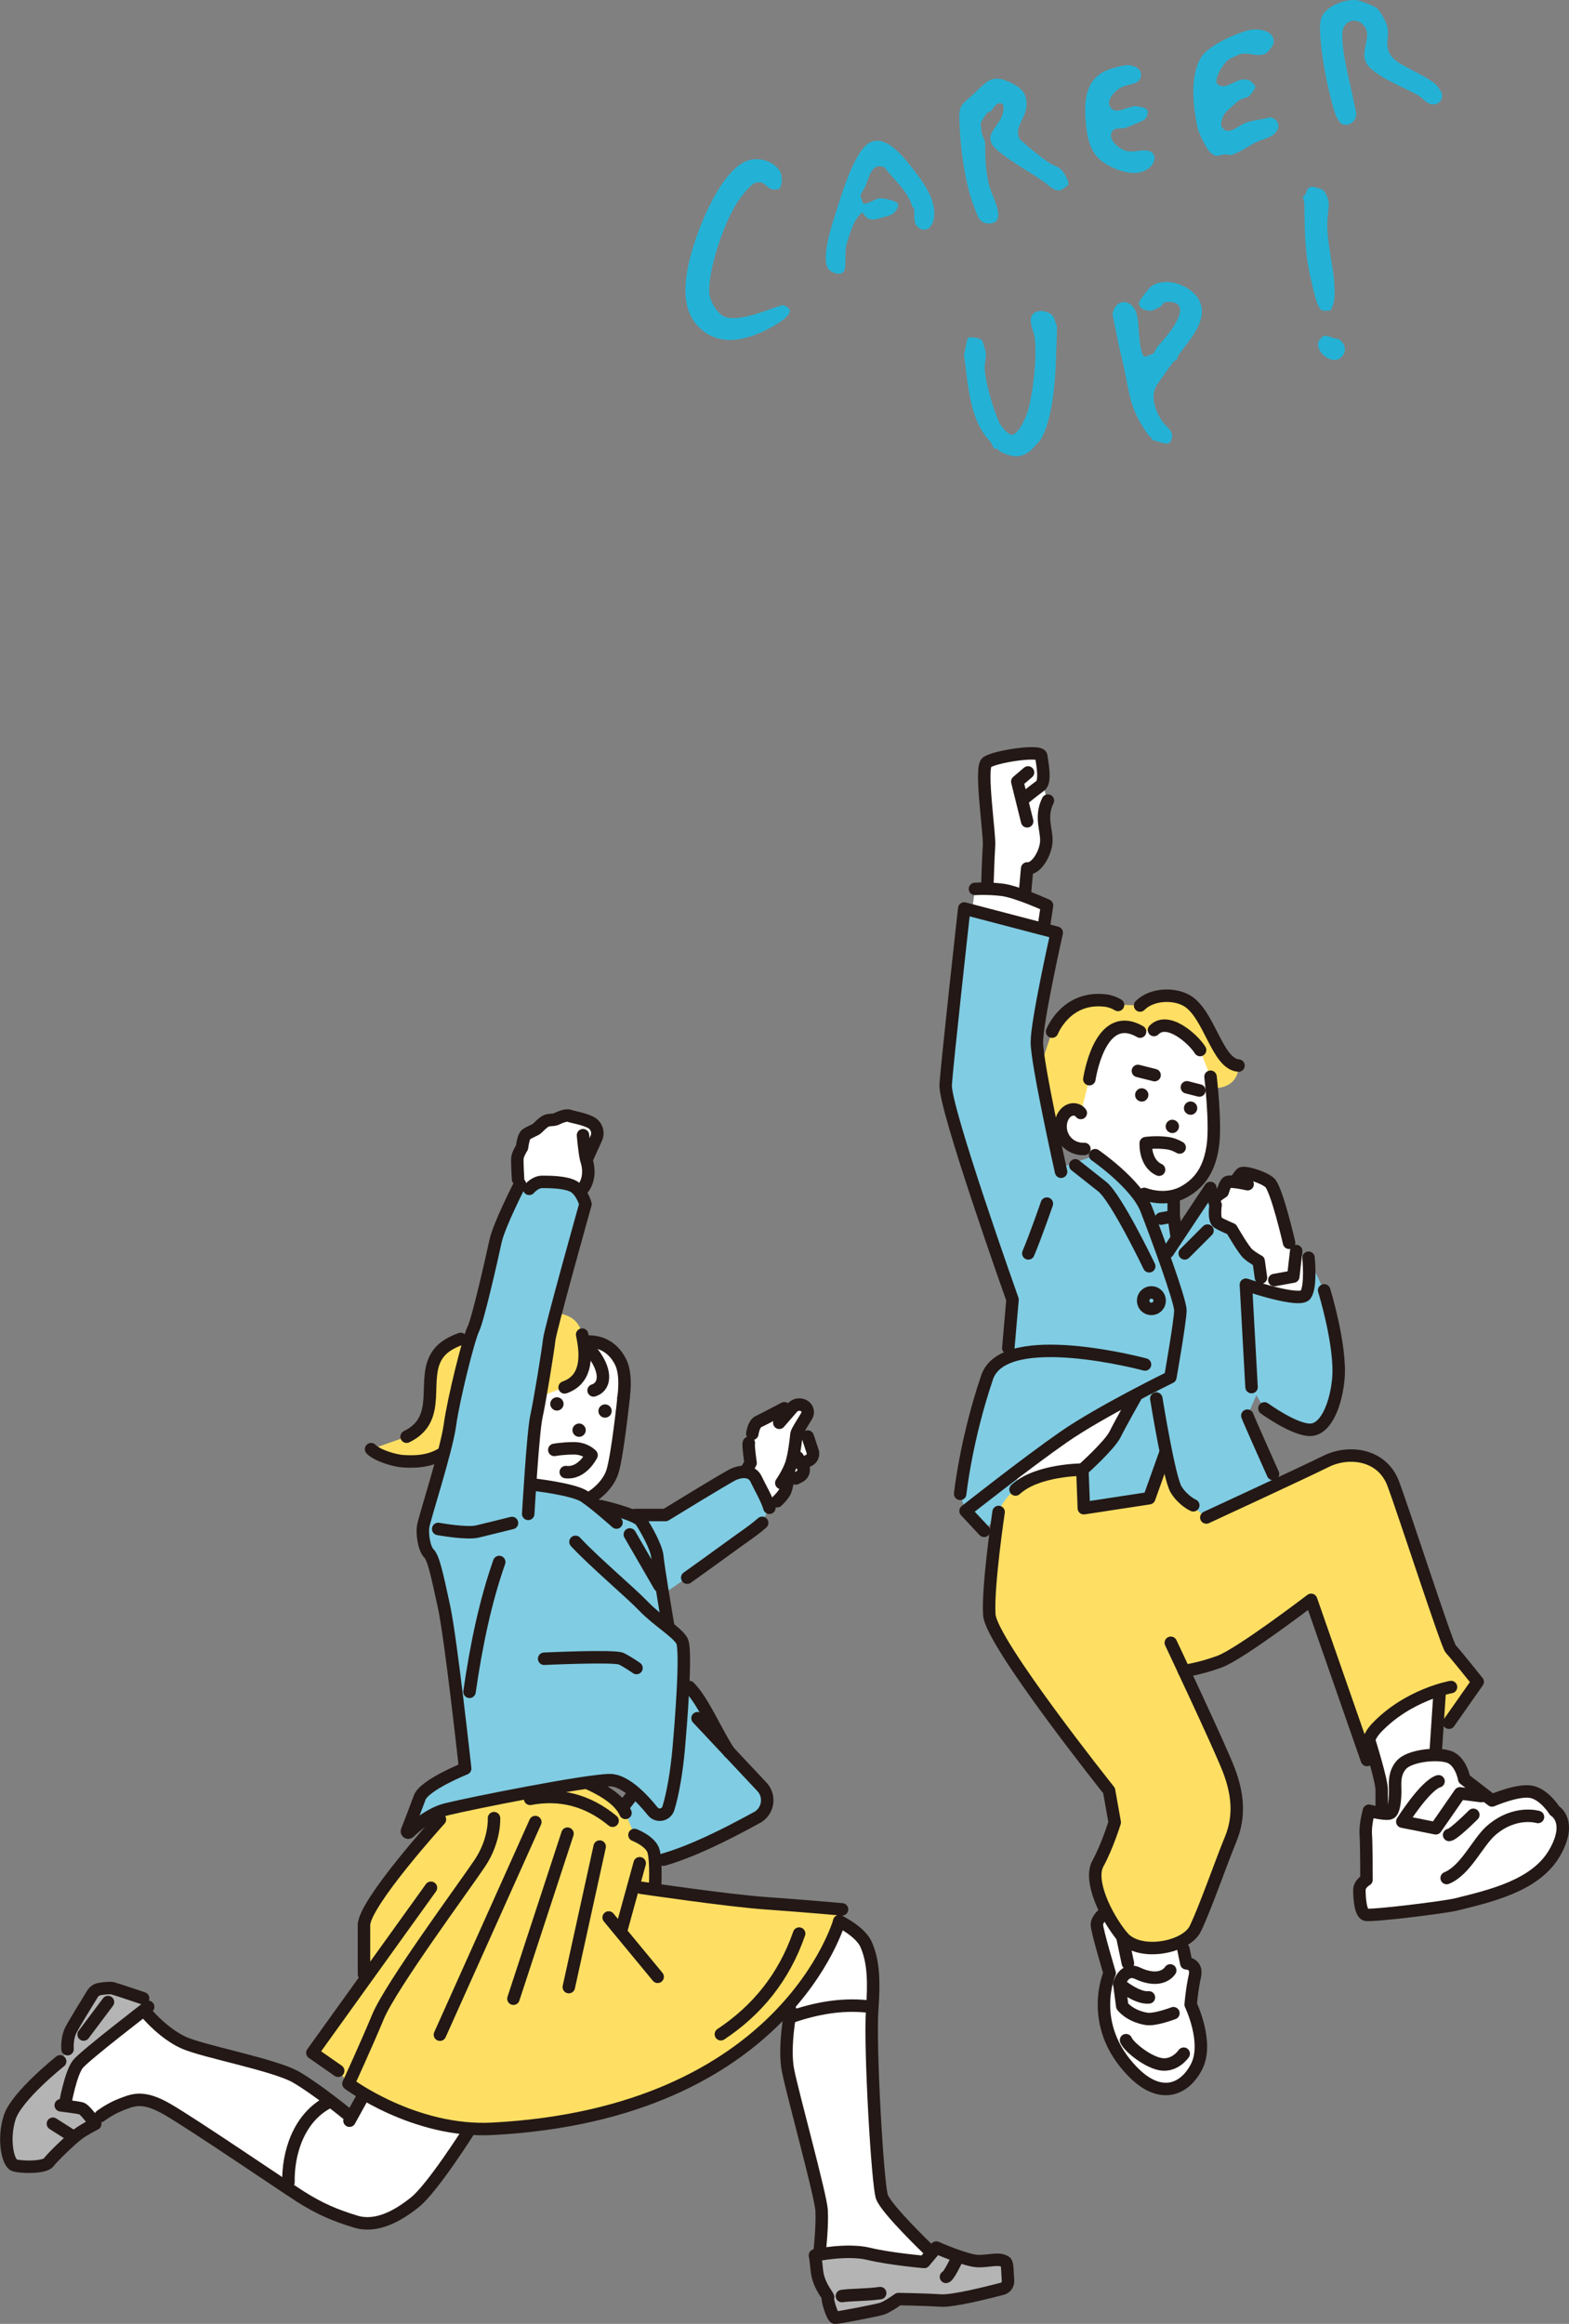 <?xml version="1.0" encoding="UTF-8"?>
<svg id="b" data-name="レイヤー 2" xmlns="http://www.w3.org/2000/svg" width="108.24" height="160.23" viewBox="0 0 108.24 160.23">
  <rect x="0" y="0" width="108.24" height="160.23" fill="#808080" stroke="none"/>
  <defs>
    <style>
      .d {
        fill: #ffdf63;
      }

      .e {
        fill: #231815;
      }

      .f {
        fill: #fff;
      }

      .g {
        fill: none;
        stroke: #231815;
        stroke-linecap: round;
        stroke-linejoin: round;
        stroke-width: .86px;
      }

      .h {
        fill: #b4b4b5;
      }

      .i {
        fill: #23b2d6;
      }

      .j {
        fill: #80cce3;
      }
    </style>
  </defs>
  <g id="c" data-name="レイヤー 1">
    <g>
      <path class="d" d="M83.69,75.04c1.89-.03,1.75-1.58,1.75-1.58-1.48-.11-2-3.57-3.57-4.48-.89-.52-2.41-.47-3.22.34l-1.52-.04c-.25-.15-.53-.26-.84-.3-2.74-.35-3.71,2.14-3.71,2.14l-.84,2.53.94,4.7,1.88-1.63,9.13-1.7Z"/>
      <path class="f" d="M78.94,82.33s1.46.6,2.79-.17c1.06-.61,1.73-1.56,1.95-3.23.21-1.56-.17-4.68-.17-4.68l-.73-1.84c-.43-.71-2.22-2.36-3.18-1.38l-.95.11c-2.55-1.48-3.36,2.43-3.5,3.28l-.59,2.32c-.16-.24-.51-.31-.78-.19-.27.12-.45.38-.54.65-.16.48-.06,1.03.25,1.43.31.4.82.62,1.32.59l4.13,3.11Z"/>
      <path class="j" d="M73.4,99.08c-2.55,1.77-6.77,5.1-6.77,5.1l1.28,1.37,5.49-6.47Z"/>
      <path class="f" d="M70.06,102.71c1.47-1.37,4.61-1.37,4.61-1.37l2.26-2.45,1.43-2.62s-4.79,2.77-5.53,3.26c-.75.5-2.55,1.8-2.55,1.8l-.21,1.37Z"/>
      <polygon class="j" points="80.29 86.4 81.18 85.31 80.97 83.86 80.97 82.75 78.94 82.33 80.29 86.4"/>
      <path class="f" d="M81.64,134.39l.2.98s.78,0,.59.88c-.2.88-.29,1.96-.29,1.96,0,0,1.28,2.65.39,4.32-.88,1.67-2.57,2.2-4.41.29-3.14-3.24-1.57-6.77-1.57-6.77,0,0-.88-2.94-.88-3.34s.49-.78.49-.78l5.49,2.45Z"/>
      <path class="f" d="M95.32,124.84v-1.42c0-.66-.82-3.28-.82-3.28.72-1.86,2.36-3,4.82-3.5l-.28,4.21-3.72,4Z"/>
      <path class="d" d="M68.91,104.24s-.77,5.16-.64,7.09c.13,1.93,8.26,12.12,8.26,12.12l.39,2.19s-.52,1.68-1.16,2.84c-.64,1.16.52,3.61,1.68,5.03,1.16,1.42,4.39.77,5.03-.52.64-1.29,1.81-4.64,2.45-6.19.64-1.55.52-3.1-.13-4.77-.64-1.68-4-8.77-4-8.77l.9,1.93s1.03-.13,2.45-.64c1.42-.52,6.32-4.26,6.32-4.26l3.85,11.04s-.3-1.2.64-2.19c2.19-2.32,4.38-2.52,4.38-2.52l.07,2.56,2.55-3.25s-1.61-2-1.86-2.26c-.26-.26-3.18-9.33-3.96-11.39-.77-2.06-3.1-2.32-4.64-1.55-1.55.77-8.26,3.87-8.26,3.87,0,0-.92-3.17-2.91-3.53-3.64-.66-9.34.88-10.25,1.61-.97.78-1.16,1.53-1.16,1.53Z"/>
      <path class="j" d="M80.38,100.22l-1.1,3.08-4.51.69-.1-2.65s1.86-1.67,2.26-2.45c.39-.78,1.43-2.62,1.43-2.62l1.36-.56.66,4.51Z"/>
      <path class="f" d="M72.05,63.63l.18-1.2s-2.09-.96-3.11-1.08c-1.02-.12-1.86-.06-1.86-.06l-.18,1.36,4.97.98Z"/>
      <path class="f" d="M68.12,60.86s.06-1.83.11-2.57c.06-.74-.63-5.31-.17-5.71.46-.4,3.71-.91,3.77-.46s.22,1.31.18,1.79c-.05.54.28,1.29.28,1.29-.57,1.14-.06,2.06-.11,2.86-.06.8-.7,1.88-1.32,1.82-.06.63-.11,1.26-.17,1.89l-2.56-.91Z"/>
      <path class="j" d="M69.13,93.78l.53-4.41s-4.71-13.24-4.61-14.81c.1-1.57,1.28-12.16,1.28-12.16l6.38,1.67s-1.37,6.08-1.37,7.55,1.67,8.93,1.67,8.93l2.55-.88s2.84,1.96,3.53,3.73c.69,1.77,2.35,6.28,2.35,6.97s-.69,4.61-.69,4.61c0,0-4.81,2.35-7.36,4.12-2.55,1.77-6.77,5.1-6.77,5.1l-.39-1.18s.39-3.73,1.86-8.04c.18-.52.54-.9,1.04-1.18Z"/>
      <path class="j" d="M83.5,81.91l-2.94,4.41-.78,10.1s.88,5.49,1.37,6.28c.49.78,2.08,1.92,2.08,1.92l4.86-2.13s-1.93-4.6-2.03-4.89l2.18-4.97-1.18-7.95-3.55-2.77Z"/>
      <path class="f" d="M83.79,82.67c.04-.16.57-.49.57-.49,0,0,.12-.49.29-.65.09-.09.48-.05.84.01l-.27-.05s.24-.41.41-.57c.16-.16,1.47.2,1.96.61.49.41,1.35,4.16,1.35,4.16l1.23,1.27-.09,2.31-2.97-.25-.09-.92-.16-1.14s-.41-.2-.73-.49-1.14-1.71-1.14-1.71c0,0-.61-.24-.94-.45-.33-.2-.16-1.22-.16-1.22,0,0-.12-.24-.08-.41Z"/>
      <path class="j" d="M90.27,86.72s.2,1.96-.2,2.55c-.39.59-4.12-.69-4.12-.69l.39,7.06.88,1.47s2.16,1.57,3.24,1.47c1.08-.1,1.72-1.92,1.86-3.53.2-2.26-.98-6.08-.98-6.08l-1.08-2.26Z"/>
      <path class="g" d="M80.77,113.27s3.35,7.09,4,8.77c.64,1.68.77,3.22.13,4.77-.64,1.55-1.81,4.9-2.45,6.19-.64,1.29-3.87,1.93-5.03.52-1.16-1.42-2.32-3.87-1.68-5.03.64-1.16,1.16-2.84,1.16-2.84l-.39-2.19s-8.13-10.19-8.26-12.12c-.13-1.93.64-7.09.64-7.09"/>
      <path class="g" d="M83.22,104.63s6.71-3.1,8.26-3.87c1.55-.77,3.87-.52,4.64,1.55.77,2.06,3.7,11.13,3.96,11.39.26.26,1.86,2.26,1.86,2.26l-1.98,2.82"/>
      <path class="g" d="M100.1,116.32s-2.97.52-5.16,2.84c-.94,1-.64,2.19-.64,2.19l-3.85-11.04s-4.9,3.74-6.32,4.26c-1.42.52-2.45.64-2.45.64"/>
      <line class="g" x1="99.32" y1="116.64" x2="99.04" y2="120.85"/>
      <path class="g" d="M94.5,120.14s.82,2.62.82,3.28v1.42"/>
      <path class="f" d="M101.01,122.65s-.22-1.26-1.09-1.53c-.88-.27-2.68-.05-3.23.55-.55.6-.44,1.37-.44,1.81s-.05,1.37-.33,1.53c-.27.16-1.48-.16-1.48-.16,0,0-.27.93-.22,1.64s.05,3.12.05,3.12c0,0-.49.27-.49.71s.05,1.59.44,1.7c.38.11,5.43-.51,6.24-.71,2.41-.6,5.49-1.3,6.79-3.56,1.26-2.19,0-2.9,0-2.9,0,0-.71-1.15-1.64-1.31-.93-.16-2.68.6-2.68.6l-1.92-1.48Z"/>
      <path class="g" d="M101.01,122.65s-.22-1.26-1.09-1.53c-.88-.27-2.68-.05-3.23.55-.55.6-.44,1.37-.44,1.81s-.05,1.37-.33,1.53c-.27.16-1.48-.16-1.48-.16,0,0-.27.93-.22,1.64s.05,3.12.05,3.12c0,0-.49.27-.49.71s.05,1.59.44,1.7c.38.11,5.43-.51,6.24-.71,2.41-.6,5.49-1.3,6.79-3.56,1.26-2.19,0-2.9,0-2.9,0,0-.71-1.15-1.64-1.31-.93-.16-2.68.6-2.68.6l-1.92-1.48Z"/>
      <path class="g" d="M106.1,125.28s-1.59-.49-3.23.93c-.94.82-1.75,2.74-3.07,3.28"/>
      <path class="g" d="M81.64,134.39l.2.98s.78,0,.59.88c-.2.88-.29,1.96-.29,1.96,0,0,1.28,2.65.39,4.32-.88,1.67-2.57,2.2-4.41.29-3.14-3.24-1.57-6.77-1.57-6.77,0,0-.88-2.94-.88-3.34s.49-.78.49-.78"/>
      <path class="g" d="M80.73,135.86s-.57.98-2.24.2c-.96-.45-1.28.73-1.28.73"/>
      <path class="g" d="M80.95,138.81s-1.28.49-1.86.39c-1.18-.2-1.67-.88-1.67-.88l-.2-1.53s1.2,1.02,2.04.93"/>
      <line class="g" x1="77.42" y1="133.52" x2="77.81" y2="135.37"/>
      <path class="g" d="M75.55,79.65s2.84,1.96,3.53,3.73c.69,1.77,2.35,6.28,2.35,6.97s-.69,4.61-.69,4.61c0,0-4.81,2.35-7.36,4.12-2.55,1.77-6.77,5.1-6.77,5.1l1.28,1.37"/>
      <path class="g" d="M78.99,94.08s-9.7-2.61-10.89.88c-1.47,4.32-1.86,8.04-1.86,8.04"/>
      <path class="g" d="M90.27,86.72s.2,1.96-.2,2.55c-.39.59-4.12-.69-4.12-.69l.39,7.06"/>
      <path class="g" d="M91.35,88.97s1.18,3.83.98,6.08c-.14,1.61-.78,3.43-1.86,3.53-1.08.1-3.24-1.47-3.24-1.47"/>
      <path class="g" d="M69.56,92.95l.29-3.34s-4.71-13.24-4.61-14.81c.1-1.57,1.28-12.16,1.28-12.16l6.38,1.67s-1.37,6.08-1.37,7.55,1.67,8.93,1.67,8.93"/>
      <path class="g" d="M72.22,82.99s-.78,2.26-1.28,3.43"/>
      <path class="g" d="M79.28,87.31s-2.26-4.71-3.24-5.49c-.98-.78-1.86-1.47-1.86-1.47"/>
      <path class="g" d="M79.77,96.43s.88,5.49,1.37,6.28c.49.78,1.18,1.08,1.18,1.08"/>
      <path class="g" d="M86.05,97.61c.1.29,1.77,4.02,1.77,4.02"/>
      <path class="g" d="M78.36,96.27s-1.04,1.83-1.43,2.62c-.39.78-2.26,2.45-2.26,2.45l.1,2.65,4.51-.69,1.1-3.08"/>
      <path class="g" d="M74.67,101.33s-3.14,0-4.61,1.37"/>
      <line class="g" x1="83.5" y1="81.91" x2="80.56" y2="86.33"/>
      <line class="g" x1="83.3" y1="84.85" x2="81.73" y2="86.42"/>
      <path class="g" d="M72.05,63.63l.18-1.2s-2.09-.96-3.11-1.08c-1.02-.12-1.86-.06-1.86-.06"/>
      <path class="g" d="M83.51,74.24s.37,3.13.17,4.68c-.22,1.67-.89,2.62-1.95,3.23-1.33.77-2.79.17-2.79.17"/>
      <path class="g" d="M74.56,76.74c-.16-.24-.51-.31-.78-.19-.27.12-.45.38-.54.65-.16.48-.06,1.03.25,1.43.31.4.82.62,1.32.59"/>
      <path class="e" d="M78.31,75.43c-.04.25.14.48.39.52.25.04.48-.14.52-.39s-.14-.48-.39-.52c-.25-.04-.48.14-.52.39Z"/>
      <path class="e" d="M81.68,76.34c-.04.25.14.48.39.52.25.04.48-.14.52-.39.04-.25-.14-.48-.39-.52-.25-.04-.48.14-.52.39Z"/>
      <path class="e" d="M80.42,77.6c-.04.25.14.48.39.52.25.04.48-.14.52-.39.04-.25-.14-.48-.39-.52-.25-.04-.48.14-.52.39Z"/>
      <path class="g" d="M81.38,79.12c-.23-.13-.52-.26-.85-.3-.8-.11-1.49,0-1.49,0,0,0-.08,1.38.92,1.83"/>
      <circle class="g" cx="79.43" cy="89.68" r=".57"/>
      <path class="g" d="M78.65,69.33c.81-.81,2.33-.85,3.22-.34,1.57.91,2.08,4.37,3.57,4.48"/>
      <path class="g" d="M77.13,69.29c-.25-.15-.53-.26-.84-.3-2.74-.35-3.71,2.14-3.71,2.14"/>
      <path class="g" d="M82.79,72.4c-.43-.71-2.22-2.36-3.18-1.38"/>
      <path class="g" d="M78.65,71.13c-2.55-1.48-3.36,2.43-3.5,3.28"/>
      <polyline class="g" points="80.97 82.75 80.97 83.86 80.1 84.02"/>
      <line class="g" x1="81.18" y1="85.31" x2="80.97" y2="83.86"/>
      <polyline class="g" points="89.42 86.26 89.22 88.02 87.91 88.26"/>
      <path class="g" d="M88.93,85.69s-.86-3.75-1.35-4.16c-.49-.41-1.8-.78-1.96-.61-.16.16-.41.57-.41.57"/>
      <path class="g" d="M86.07,81.65s-1.27-.29-1.43-.12c-.16.16-.29.65-.29.65,0,0-.53.33-.57.49-.04.16.08.41.08.41,0,0-.16,1.02.16,1.22.33.2.94.45.94.45,0,0,.82,1.43,1.14,1.71s.73.49.73.49l.16,1.14"/>
      <path class="g" d="M70.69,61.77c.06-.63.11-1.26.17-1.89.62.06,1.26-1.02,1.32-1.82.06-.8-.46-1.71.11-2.86"/>
      <path class="g" d="M68.12,60.86s.06-1.83.11-2.57c.06-.74-.63-5.31-.17-5.71.46-.4,3.71-.91,3.77-.46s.34,1.77-.06,2.06c-.4.29-1.03.8-1.03.8"/>
      <polyline class="g" points="70.86 56.63 70.18 53.89 70.92 53.26"/>
      <line class="g" x1="79.65" y1="74.13" x2="78.5" y2="73.84"/>
      <line class="g" x1="82.74" y1="75.19" x2="81.88" y2="74.97"/>
      <path class="g" d="M102.2,123.84l-1.48-.19-1.67,2.41-2.31-.46s1.57-2.5,2.5-2.78"/>
      <path class="g" d="M101.64,125.13s-1.39,1.39-1.67,1.39"/>
      <path class="g" d="M81.66,141.6s-.56.83-1.48.74c-.93-.09-2.31-1.2-2.5-1.67"/>
    </g>
    <g>
      <path class="f" d="M56.08,100.13l-.36-1.08-.76-.2c.02-.16.51-.91.7-1.23.14-.23.07-.53-.15-.67h0c-.26-.18-.61-.13-.83.1l-.56.05s-1.46.77-1.79.92c-.33.15-.42.84-.42.84l-.24.63c-.06.15.12,1.38.12,1.38l-.24.42,1.54,2.67.53-.45s.39-.36.54-.66c.15-.3.24-1.08.24-1.08l.49.17.26-.13c.22-.1.34-.34.29-.57l.08-.41.26-.13c.22-.1.34-.34.29-.57Z"/>
      <path class="f" d="M40.74,77.38c-.52-.26-1.28-.38-1.44-.44-.27-.11-.77.15-.96.23-.19.08-.46.04-.65.11-.19.08-.46.34-.61.5-.15.15-.69.31-.84.5-.15.19-.23.84-.23.84,0,0-.27.42-.31.69-.04.27.04,1.49.04,1.49l.78.66c.91-.7,2.19-.54,3.65.03,0,0,.71-.71.28-2.04l.68-1.5c.18-.41,0-.89-.4-1.09Z"/>
      <path class="f" d="M40.81,103.21s1.07-.64,1.43-1.71c.36-1.07.78-5.13.78-5.13,0,0,.27-1.58-.21-2.5-.86-1.64-2.42-1.36-2.42-1.36l-.21-.5c.4,1.82.16,3.16-1.21,3.64l-1.73.58c-.24,1.13-.79,8.14-.79,8.14l4.37-1.16Z"/>
      <path class="d" d="M40.16,92.02c-.42-2.14-3.3-1.96-8.38.3-.64.23-1.2.55-1.54,1.01-1.27,1.69.42,4.47-2.19,5.73l-2.44.86c.41.42,1.6.79,2.19.83,2.06.15,3.2-.42,4.81-2.7l6.35-2.4c1.37-.47,1.61-1.81,1.21-3.64Z"/>
      <path class="f" d="M25.02,144.57l-.92,1.65-.18-.49s-2.02-1.65-3.48-2.51c-1.47-.86-6.42-1.77-7.76-2.38-1.34-.61-2.44-1.89-2.44-1.89l-.02-.58s-4.31,3.31-4.83,3.93c-.52.62-.9,2.79-.9,2.79l-.31.07s1.14.14,1.41.21c.28.07.97,1.07.97,1.07l.37-.52s.61-.49,1.41-.79c.79-.31,1.47-.67,3.18.31,1.71.98,7.88,5.2,9.23,6.05,1.34.86,2.38,1.28,3.79,1.71s2.87-.37,4.1-1.34c1.22-.98,3.73-4.95,3.73-4.95-2.5-.37-4.93-1.26-7.33-2.32Z"/>
      <path class="f" d="M22.66,144.95s-.76-.87-2.22-1.72c-1.47-.86-6.42-1.77-7.76-2.38-1.34-.61-2.44-1.89-2.44-1.89l-.02-.58s-4.31,3.31-4.83,3.93c-.52.62-.9,2.79-.9,2.79l-.31.07s1.14.14,1.41.21c.28.07.97,1.07.97,1.07l.37-.52s.61-.49,1.41-.79c.79-.31,1.47-.67,3.18.31,1.71.98,6.92,4.54,8.27,5.39.11-4.41,2.88-5.87,2.88-5.87Z"/>
      <path class="h" d="M5.6,145.37c-.28-.07-1.41-.21-1.41-.21l.31-.07s.38-2.17.9-2.79c.52-.62,4.83-3.93,4.83-3.93l-.34-.59s-1.83-.62-2.1-.69c-.17-.04-.59,0-.89.05-.2.03-.38.15-.49.32-.37.6-1.25,2.03-1.49,2.49-.31.59-.24,1.34-.24,1.34l-.52.83s-3,2.38-3.48,3.86c-.48,1.48-.14,3.17.34,3.31.48.14,2.07.17,2.35-.21.28-.38,1.55-1.59,2-1.93s1.21-.72,1.21-.72c0,0-.69-1-.97-1.07Z"/>
      <path class="h" d="M69.39,155.96c-.46-.33-1.12-.03-1.95-.07-.83-.03-2.84-.93-2.84-.93l-.83.99s-2.35-.2-3.83-.56c-1.49-.36-3.7.1-3.7.1.07.23.09.92.17,1.29.2.99.83,1.55.73,1.62-.1.07.3,1.39.5,1.39s2.84-.5,3.24-.63c.4-.13,1.12-.66,1.12-.66,0,0,1.85.03,2.94.1.86.05,3.24-.55,4.22-.81.25-.07.42-.31.4-.57-.05-.52-.01-1.16-.16-1.27Z"/>
      <path class="f" d="M64.02,155.08s-2.87-2.75-3.18-3.61c-.31-.86-.86-10.33-.67-12.9.13-1.84.12-3.3-.43-4.52-.4-.88-1.84-1.58-1.84-1.58-.56,2.01-1.88,4.08-3.36,6.17,0,0-.49,2.51-.18,4.09.31,1.59,2.26,8.62,2.32,9.66.06,1.04-.12,2.69-.12,2.69l7.21.88.25-.88Z"/>
      <path class="f" d="M64.02,155.08s-2.87-2.75-3.18-3.61c-.31-.86-.86-10.33-.67-12.9-1.85-.57-3.71-.17-5.58.48,0,0-.53,2.09-.23,3.68.31,1.59,2.26,8.62,2.32,9.66.06,1.04-.12,2.69-.12,2.69l7.21.88.25-.88Z"/>
      <path class="d" d="M52.84,131.23c-1.94-.13-5.85-.67-7.66-.93l.02-.14s.09-1.78-.09-2.49c-.18-.71-1.33-1.16-1.33-1.16l-.62-1.51c-.33-.74-1.19-1.43-2.58-2.04l-9.78,1.79-.44.69s-5.24,5.78-5.24,7.29v3.38s.04.42.04.42l-3.6,5,1.78,1.24.71.89s4.54,3.4,9.95,3.11c20.17-1.07,23.91-14.31,23.91-14.31l.18-.82s-2.67-.25-5.25-.42Z"/>
      <path class="j" d="M52.57,123.21l-2.24-2.39h0c-.92-1.38-1.8-3.53-2.77-4.51l-1.45,8.38-.79.43-1.61-1.47-.56,1.36.62,1.51c.84.4,1.4.95,1.41,1.78l.59-.08c1.89-.56,4.06-1.61,6.34-2.85.84-.38,1.07-1.48.45-2.16Z"/>
      <path class="g" d="M32.6,98.05c-1.6,2.28-2.75,2.84-4.81,2.7-.59-.04-1.78-.4-2.19-.83"/>
      <path class="j" d="M52.17,102c-.31-.67-1.08-.56-1.54-.36-.46.21-4.72,2.82-4.72,2.82h-2.1s.31.31.31.31c-.55-.44-2.67-.92-2.67-.92l-.1.12c-.36-.3-.74-.6-1.03-.79-.77-.51-3.54-.82-3.54-.82h-.22c.12-1.73.29-4,.44-4.68.24-1.13.81-4.59.89-5.32.08-.73,2.5-9.35,2.5-9.35,0,0-.24-.89-.81-1.21-.56-.32-1.69-.32-2.18-.32s-.89.48-.89.48l-.64-.32s-1.45,2.82-1.69,3.95c-.24,1.13-1.21,5.4-1.53,6.04-.32.64-1.37,4.84-1.61,6.61-.24,1.77-1.77,6.45-1.85,7.01-.08.56.08,1.53.4,1.85.32.32.56,1.45,1.05,3.71.48,2.26,1.45,11.12,1.45,11.12,0,0-2.82,1.13-3.14,2.01-.22.61-.63,1.67-.87,2.28-.04.1.08.18.16.1.49-.48,1.45-1.3,2.56-1.58,1.61-.4,9.67-2.01,11.28-2.01,1.03,0,2.23,1.25,2.95,2.15.31.39.93.27,1.08-.21.3-.97.57-2.48.72-4.2.11-1.25.57-6.74.21-7.35-.18-.31-.6-.65-1.09-1.04l.11-.14s-.17-1.03-.35-2.13l.15-.02c0,.15,4.87-3.44,5.54-3.9.39-.27.83-.59,1.17-.9l.5-1.05c-.16-.58-.68-1.45-.91-1.96Z"/>
      <path class="g" d="M36.51,81.97s.4-.48.89-.48,1.61,0,2.18.32c.56.32.81,1.21.81,1.21,0,0-2.42,8.62-2.5,9.35-.08.73-.64,4.19-.89,5.32-.24,1.13-.56,6.69-.56,6.69"/>
      <path class="g" d="M35.87,81.65s-1.45,2.82-1.69,3.95c-.24,1.13-1.21,5.4-1.53,6.04-.32.64-1.37,4.84-1.61,6.61-.24,1.77-1.77,6.45-1.85,7.01-.08.56.08,1.53.4,1.85.32.32.56,1.45,1.05,3.71.48,2.26,1.45,11.12,1.45,11.12,0,0-2.82,1.13-3.14,2.01-.22.61-.63,1.67-.87,2.28-.04.1.08.18.16.1.49-.48,1.45-1.3,2.56-1.58,1.61-.4,9.67-2.01,11.28-2.01,1.03,0,2.23,1.25,2.95,2.15.31.39.93.27,1.08-.21.3-.97.57-2.48.72-4.2.11-1.25.57-6.74.21-7.35-.36-.62-1.69-1.39-2.62-2.36s-3.44-3.08-4.72-4.46"/>
      <path class="g" d="M47.55,116.32c.97.97,1.85,3.13,2.77,4.51"/>
      <path class="g" d="M48.12,118.47l4.45,4.74c.63.68.4,1.78-.45,2.16-2.28,1.25-4.45,2.3-6.34,2.85"/>
      <path class="g" d="M30.35,125.45s-5.24,5.78-5.24,7.29v3.38"/>
      <polyline class="g" points="29.73 130.16 21.55 141.54 23.33 142.78"/>
      <path class="g" d="M34.08,125.36s.09,1.51-.98,3.11c-1.07,1.6-6.13,8.44-7.02,10.58-.89,2.13-2.04,4.62-2.04,4.62,0,0,4.54,3.4,9.95,3.11,20.17-1.07,23.91-14.31,23.91-14.31"/>
      <path class="g" d="M43.77,126.52s1.16.44,1.33,1.16c.18.71.09,2.49.09,2.49"/>
      <path class="g" d="M44.22,130.16s6.04.89,8.62,1.07c2.58.18,5.25.42,5.25.42"/>
      <path class="g" d="M40.57,122.96c1.39.62,2.25,1.3,2.58,2.04"/>
      <path class="g" d="M36.57,124.03c2.07-.39,3.97.09,5.69,1.51"/>
      <line class="g" x1="36.93" y1="125.63" x2="30.35" y2="140.29"/>
      <line class="g" x1="39.15" y1="126.43" x2="35.42" y2="137.81"/>
      <line class="g" x1="44.13" y1="128.47" x2="42.88" y2="133.01"/>
      <line class="g" x1="41.99" y1="132.21" x2="45.37" y2="136.3"/>
      <line class="g" x1="41.37" y1="127.32" x2="39.24" y2="137.01"/>
      <path class="g" d="M36.78,102.36s2.77.31,3.54.82c.77.51,2.21,1.8,2.21,1.8"/>
      <path class="g" d="M41.45,103.85s2.46.56,2.77,1.03c.31.46,1.08,1.8,1.13,2.46.05.67.72,4.62.72,4.62"/>
      <line class="g" x1="43.45" y1="105.8" x2="45.5" y2="109.34"/>
      <path class="g" d="M52.58,105c-.34.3-.78.63-1.17.9-.42.29-2.52,1.83-4,2.88"/>
      <path class="g" d="M43.81,104.46h2.1s4.26-2.62,4.72-2.82,1.23-.31,1.54.36c.23.5.75,1.38.91,1.96"/>
      <line class="g" x1="43.04" y1="124.52" x2="43.71" y2="123.65"/>
      <path class="g" d="M55.13,133.32c-1.05,3.02-2.9,5.28-5.4,6.94"/>
      <path class="g" d="M57.9,132.47s1.44.7,1.84,1.58c.55,1.22.56,2.68.43,4.52-.18,2.57.37,12.04.67,12.9.31.86,3.18,3.61,3.18,3.61"/>
      <path class="g" d="M54.54,138.64s-.49,2.51-.18,4.1c.31,1.59,2.26,8.62,2.32,9.66.06,1.04-.12,2.69-.12,2.69"/>
      <path class="g" d="M54.59,139.06c1.73-.6,3.45-.89,5.13-.73"/>
      <path class="g" d="M32.36,146.89s-2.51,3.97-3.73,4.95c-1.22.98-2.69,1.77-4.09,1.34-1.41-.43-2.44-.86-3.79-1.71-1.34-.86-7.52-5.07-9.23-6.05-1.71-.98-2.38-.61-3.18-.31-.79.31-1.41.79-1.41.79"/>
      <path class="g" d="M10.23,138.95s1.1,1.28,2.44,1.89c1.34.61,6.3,1.53,7.76,2.38,1.47.86,3.48,2.51,3.48,2.51"/>
      <line class="g" x1="25.02" y1="144.57" x2="24.11" y2="146.22"/>
      <path class="g" d="M22.66,144.95c-2.07,1.07-2.8,3.53-2.76,5.51"/>
      <path class="g" d="M10.22,138.37s-4.31,3.31-4.83,3.93c-.52.62-.9,2.79-.9,2.79"/>
      <path class="g" d="M9.87,137.78s-1.83-.62-2.1-.69c-.17-.04-.59,0-.89.05-.2.03-.38.15-.49.32-.37.6-1.25,2.03-1.49,2.49-.31.59-.24,1.34-.24,1.34"/>
      <path class="g" d="M4.15,142.13s-3,2.38-3.48,3.86c-.48,1.48-.14,3.17.34,3.31.48.14,2.07.17,2.35-.21.28-.38,1.55-1.59,2-1.93s1.21-.72,1.21-.72c0,0-.69-1-.97-1.07-.28-.07-1.41-.21-1.41-.21"/>
      <line class="g" x1="5.77" y1="140.28" x2="7.45" y2="138.04"/>
      <path class="g" d="M56.23,155.5s2.21-.46,3.7-.1c1.49.36,3.83.56,3.83.56l.83-.99s2.02.89,2.84.93c.83.03,1.49-.26,1.95.07.14.1.11.75.16,1.27.02.26-.14.5-.4.57-.99.26-3.37.86-4.22.81-1.09-.07-2.94-.1-2.94-.1,0,0-.73.53-1.12.66-.4.13-3.04.63-3.24.63s-.59-1.32-.5-1.39-.53-.63-.73-1.62c-.07-.37-.1-1.06-.17-1.29Z"/>
      <path class="g" d="M58.08,158.31c.76-.1,1.55-.06,2.64-.2"/>
      <line class="g" x1="3.65" y1="146.43" x2="4.97" y2="147.27"/>
      <path class="g" d="M66.02,155.75s-.56,1.2-.76,1.24"/>
      <path class="g" d="M30.23,105.42s1.93.35,2.69.18c.76-.18,2.4-.59,2.4-.59"/>
      <path class="g" d="M34.44,107.7c-.96,2.73-1.59,5.76-2.05,8.95"/>
      <path class="g" d="M37.54,114.37s4.86-.23,5.32,0c.47.23,1.05.64,1.05.64"/>
      <path class="g" d="M40.17,82s.71-.71.28-2.04c-.12-.37-.23-1.69-.23-1.69"/>
      <path class="g" d="M35.74,81.3s-.08-1.23-.04-1.49c.04-.27.31-.69.31-.69,0,0,.08-.65.23-.84.15-.19.69-.34.84-.5.15-.15.42-.42.61-.5.19-.08.46-.04.65-.11.19-.08.69-.34.96-.23.15.07.91.18,1.44.44.4.2.58.68.4,1.09l-.68,1.5"/>
      <g>
        <path class="g" d="M51.54,101.29l.24-.42s-.18-1.23-.12-1.38"/>
        <path class="g" d="M51.9,98.86s.09-.69.42-.84c.33-.15,1.79-.92,1.79-.92"/>
        <path class="g" d="M53.76,98.1l.91-1.05c.21-.23.56-.28.83-.1h0c.22.15.29.45.15.68-.19.32-.68,1.07-.7,1.23-.03.27-.15,1.44-.36,2.07-.21.63-.69,1.32-.69,1.32"/>
        <path class="g" d="M54.39,101.77s-.09.78-.24,1.08c-.15.3-.54.66-.54.66"/>
        <path class="g" d="M55.72,99.05l.36,1.08c.04.24-.08.47-.29.57l-.26.13"/>
        <path class="g" d="M55.03,100.49l.41.75c.04.24-.08.47-.29.57l-.26.13"/>
      </g>
      <path class="g" d="M43.02,96.37s-.43,4.07-.78,5.13c-.36,1.07-1.43,1.71-1.43,1.71"/>
      <path class="e" d="M42.2,97.29c0,.25-.21.46-.46.46s-.46-.21-.46-.46.21-.46.46-.46.46.21.46.46Z"/>
      <path class="e" d="M40.41,98.61c0,.25-.21.46-.46.46s-.46-.21-.46-.46.21-.46.46-.46.46.21.46.46Z"/>
      <path class="e" d="M38.88,96.8c0,.25-.21.46-.46.46s-.46-.21-.46-.46.21-.46.46-.46.46.21.46.46Z"/>
      <path class="g" d="M38.24,99.97s.57-.11,1.36-.11,1.21.47,1.21.47c0,0-.64,1.31-1.78,1.17"/>
      <path class="g" d="M40.16,92.02c.4,1.82.16,3.16-1.21,3.64"/>
      <path class="g" d="M40.74,93.09c1.14,1.36,1.07,2.5.21,2.78"/>
      <path class="g" d="M40.38,92.52s1.57-.29,2.42,1.36c.48.92.21,2.5.21,2.5"/>
      <path class="g" d="M31.78,92.32c-.64.23-1.2.55-1.54,1.01-1.27,1.69.42,4.47-2.19,5.73"/>
    </g>
    <g>
      <path class="i" d="M53.79,12.98c-.09.11-.42.1-.56.07-.16-.03-.52-.41-.65-.45-.13-.04-.32-.03-.45,0-.38.1-1.1,1.08-1.32,1.44-.87,1.36-1.97,4.56-1.88,6.16.03.57.61,1.57,1.2,1.69,1.17.24,2.75-.53,3.86-.86,1.17.37-.05,1.11-.58,1.42-1.44.84-3.34,1.51-4.82.43-1.49-1.09-1.45-2.91-1.11-4.56.4-1.96,1.99-6.23,3.89-7.16.81-.4,1.94-.13,2.43.64.18.27.18.96-.02,1.19Z"/>
      <path class="i" d="M70.63,9.84c.48.46,1.24,1.04,1.8,1.42.21.15.5.19.75.41.19.17.64.87.5,1.1-.02.03-.47.34-.52.35-.44.08-.78-.32-1.09-.54-.95-.69-2.24-1.37-3.13-2.11-.34-.28-.69-.59-.61-1.08.05-.31.56-.9.72-1.22.15-.31.41-1.21-.2-1.03-.18.05-.36.39-.49.52-.05.05-.19.05-.29.16-.04.04-.42.63-.42.67,0,.04.05.54.06.6.16.61.26.41.26,1.18,0,.93.06,1.82.33,2.72.17.57,1.23,2.42-.08,2.42-.68,0-.78-.56-.97-1.02-.71-1.71-1.05-4.5-1.07-6.39,0-.75.29-.9.8-1.35.31-.28.65-.63.93-.87.62-.52,1.13-.4,1.81-.08.81.38,1.22.85,1.07,1.79-.11.71-.86,1.4-.43,2.12.08.13.19.15.28.24Z"/>
      <path class="i" d="M81.19,24.78c-.04.06-.19.1-.26.19-.37.49-.74,1.03-1.09,1.53-.53.77-.16,1.79.31,2.51.33.5.97.73.6,1.44-.19.36-1-.11-1.32-.12.1-.19-.11-.19-.2-.32-1.25-1.73-1.28-2.68-1.69-4.67-.12-.58-.29-1.16-.4-1.74l-.39-1.92c.18-1.18,1.44-1.11,1.69.07.17.79.08,1.68.32,2.51.03.11.11.36.26.33.03,0,.48-.18.5-.19.15-.09.2-.34.3-.46.41-.46.84-.94,1.17-1.47.46-.74.82-1.69-.46-1.65-.32.01-.35.25-.48.33-.06.03-.51.25-.55.26-.36.08-1-.12-.92-.57.02-.12.67-.97.81-1.07,1.03-.79,2.98-.06,3.42,1.12.48,1.29-.81,2.62-1.5,3.58-.08.11-.07.25-.13.32Z"/>
      <path class="i" d="M71.8,30.3c-.03.06-.53.6-.6.67-.72.67-1.34.58-2.18.18-.13-.06-.14-.16-.19-.19-.06-.04-.17,0-.24-.04-.1-.06-.2-.4-.25-.45-1.48-1.48-1.56-4.06-1.84-6.05.07-.15.22-1.08.26-1.11.15-.11.89-.01,1,.18.04.07.23.7.24.8.05.37-.07.68-.07,1.03,0,.93.6,2.91.99,3.78.12.27.56.83.86.87.44.06,1-1.2,1.11-1.56.39-1.36.66-3.76.49-5.15-.06-.48-.52-1.2-.09-1.63.34-.34,1.08-.18,1.35.17.07.08.27.66.27.77.02.59-.05,1.5-.06,2.13-.04,1.52-.25,4.3-1.06,5.61Z"/>
      <path class="i" d="M94.93.52c.27.19.65.9.75,1.22.17.56-.03.98.04,1.48.08.57.4.86.85,1.15.66.41,1.98.98,2.5,1.47.08.08.35.45.38.55.17.51-.27.93-.78.78-.28-.08-.6-.46-.81-.58-.93-.54-2.91-1.27-3.53-2.13-.64-.9.46-1.99-.29-2.75-.6-.6-1.43-.2-1.44.61-.02,1.48.52,3.27.8,4.72.04.2.16.66.16.8,0,.53-.48.9-.99.72-.1-.04-.38-.48-.42-.61-.26-.72-.56-2.04-.71-2.81-.17-.89-.5-2.92-.33-3.75.19-.94,1.69-1.5,2.55-1.37.19.03,1.11.39,1.26.5Z"/>
      <path class="i" d="M84.76,4.11c-.22.14-.58.67-.69.93-.14.34-.33.77.17.89.58.15,1.3-.78,2.04-.33.04.02.33.33.33.38,0,.11-.36.6-.45.66-.17.12-.43.12-.68.28-.18.12-.74.64-.91.81-.2.2-.44.78-.27,1.04.42.63,1.09-.08,1.58-.28.57-.22,1.15-.23,1.73-.4.57.1.76.61.38,1.06-.28.34-.93.46-1.34.66-.47.23-1.28.8-1.75.88-.15.02-.27-.06-.39-.05-.46.05-.56.26-1-.11-.26-.21-.83-1.39-.9-1.73-.3-1.44-.56-3.67.31-4.93.53-.76,2.35-1.58,3.25-1.79.63-.15,1.84.02,1.69.92-.02.13-.42.64-.55.7-.66.27-1.24-.17-1.87.07-.06.02-.64.31-.67.33Z"/>
      <path class="i" d="M63.04,14.32s-.09-.02-.11-.07c-.27-1.06-1.25-1.82-1.91-2.71-.9-.38-1.06.7-1.32,1.3-.08.19-.31.48-.34.63,0,.03.16.53.18.55.15.13.9-.31,1.07-.34.26-.05,1.18.14,1.31.34.15.22-.18.63-.37.75-.15.09-1.04.35-1.23.36-.45.04-.6-.15-.83-.49-.43.35-.63.82-.81,1.33-.08.22-.29.86-.32,1.06-.06.37,0,1.37-.11,1.62-.19.42-.94.18-1.14-.17-.46-.79.3-3.03.58-3.91.37-1.18,1.23-4.03,2.22-4.68,1.03-.68,2.2.67,2.8,1.42.81,1.02,1.92,2.36,1.72,3.72-.08.58-.52,1.1-1.11.63-.39-.31-.16-1.04-.29-1.33Z"/>
      <path class="i" d="M79.13,7.55c.11.19.01.53-.16.68-.14.12-1.2.56-1.4.6-.27.06-.72-.06-.88.29-.24.52.47,1.09.89,1.25.5.18.98-.03,1.46,0,.78.04.74.81.24,1.21-.83.67-2.07.24-2.9-.22-1.08-.6-1.34-1.6-1.46-2.76-.13-1.38-.15-2.87,1.19-3.64.33-.19,1.38-.49,1.73-.47.33.02.84.2.87.58.07.79-.78.68-1.29.92-.45.21-1.16.88-.82,1.4.37.57,1.17-.06,1.73-.07.16,0,.7.1.77.22Z"/>
      <path class="i" d="M91.76,21.4c-.07.04-.46.03-.56,0-.13-.04-.21-.24-.27-.35-.21-.46-.47-1.69-.59-2.24-.35-1.68-.32-3.05-.36-4.75,0-.17-.08-.33-.08-.48,0-.13.12-.1.14-.15.14-.29.12-.56.53-.55.1,0,.63.16.71.23.22.2.41.74.39,1.03-.04.59-.14,1.08-.1,1.72.08,1.54.63,3.34.47,4.82-.02.17-.14.64-.28.72Z"/>
      <path class="i" d="M91.33,23.16c.27-.05.72.22,1.01.21.43.3.6.75.26,1.19-.54.69-1.81-.14-1.66-.96.02-.11.29-.42.39-.44Z"/>
    </g>
  </g>
</svg>